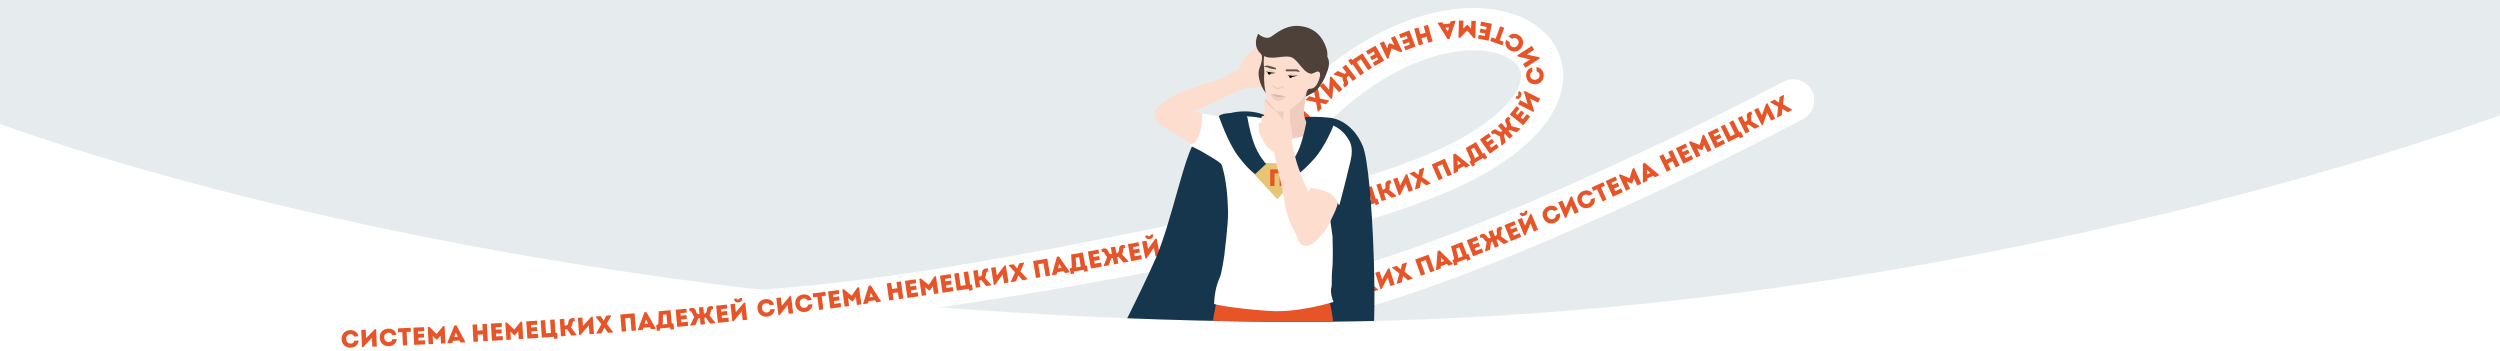 <?xml version="1.0" encoding="UTF-8"?> <svg xmlns="http://www.w3.org/2000/svg" xmlns:xlink="http://www.w3.org/1999/xlink" id="Layer_2" data-name="Layer 2" viewBox="0 0 2108.07 296.21"> <defs> <style> .cls-1 { fill: none; } .cls-2 { clip-path: url(#clippath); } .cls-3 { fill: #e6ecee; } .cls-4 { fill: #e8c475; } .cls-5 { fill: #e65428; } .cls-6 { fill: #fff; } .cls-7 { fill: #efccbe; } .cls-8 { fill: #fdddcd; } .cls-9 { fill: #d8b7ab; } .cls-10 { fill: #15364c; } .cls-11 { fill: #4d413a; } .cls-12 { fill: #61524a; } .cls-13 { clip-path: url(#clippath-1); } </style> <clipPath id="clippath"> <path class="cls-1" d="m2129.98,89.25s-483.81,187.83-1061.11,182.03C402.66,264.58-14.06,99.25-14.06,99.25V-7.23h2144.04v96.48Z"></path> </clipPath> <clipPath id="clippath-1"> <path class="cls-1" d="m2129.98,89.25s-483.81,187.83-1061.11,182.03C402.66,264.58-14.06,99.25-14.06,99.25V-7.23h2144.04v96.48Z"></path> </clipPath> </defs> <g class="cls-2"> <rect class="cls-3" x="-25.54" y="-7.23" width="2155.52" height="322.72"></rect> </g> <path class="cls-6" d="m1119.8,267.67c-18.95,4.24-35.16,6.53-49.12,6.96-25.94.8-43.9-4.96-54.89-17.64-7.96-9.17-11.34-20.86-10.13-34.9-36.57,7.54-76.55,14.98-119.9,22.33-134.6,22.8-253.63,36.13-254.82,36.26,0,0-65.29-31.93-2.28-35.57,98.33-5.69,218.43-25.45,389.05-61.97,8-16.62,19.99-35.69,36.28-57.76,34.04-46.1,73.9-80.85,115.28-100.49,35.91-17.04,71.67-22.28,100.71-14.77,26.93,6.97,44.76,24.65,47.69,47.27,1.4,10.77-.06,27.73-14.95,47.36-11.5,15.16-29.13,29.47-52.4,42.54-40.3,22.63-109.08,44.84-205.27,66.34-.51.11-1.01.23-1.52.34-3.01,9.51-3.34,16.81-.85,19.69,2.96,3.41,35.87,30.27,276.9-76,92.85-40.94,157.7-74.86,184.15-88.74,8.64-4.54,19.32-1.28,23.95,7.32h0c4.7,8.72,1.37,19.6-7.41,24.21-26.89,14.11-92.52,48.42-186.16,89.72-76.32,33.66-139.84,57.58-188.81,71.09-9.01,2.49-17.51,4.62-25.51,6.41Zm98.38-222.4c-10.88,2.43-22.25,6.39-33.63,11.79-36.1,17.13-71.34,48.07-101.9,89.47-6.84,9.26-12.86,17.95-18.04,26.05,69.99-16.65,131.42-35.61,168.3-56.32,24.3-13.65,51.84-36.05,49.48-54.27-1.44-11.09-15.39-15.86-21.32-17.39-12.25-3.17-27.05-2.87-42.89.67Z"></path> <g> <path class="cls-5" d="m645.27,252.25c2.97-.36,6.42.86,7.44,4.65l-3.63.43c-.69-1.42-1.86-1.87-3.4-1.68-2.19.26-3.42,2-3.13,4.39.25,2.08,1.87,3.75,4.08,3.49,1.57-.19,2.72-1.06,2.92-2.67l3.63-.43c-.07,4.17-3.07,6.18-6.14,6.55-3.69.44-7.68-1.59-8.26-6.46-.59-4.97,2.81-7.82,6.5-8.26Z"></path> <path class="cls-5" d="m657.5,265.61l-1.11.14-1.79-14.47,3.77-.47.87,7.05,6.64-8.04,1.17-.15,1.79,14.49-3.77.47-.92-7.44-6.66,8.42Z"></path> <path class="cls-5" d="m677.08,248.32c2.97-.38,6.43.82,7.47,4.6l-3.63.46c-.7-1.42-1.87-1.86-3.41-1.66-2.18.28-3.41,2.02-3.1,4.41.26,2.08,1.9,3.74,4.1,3.46,1.57-.2,2.71-1.08,2.9-2.69l3.63-.46c-.04,4.17-3.02,6.2-6.09,6.59-3.69.47-7.69-1.54-8.31-6.4-.63-4.97,2.75-7.84,6.44-8.31Z"></path> <path class="cls-5" d="m685.69,250.72l-.43-3.29,10.71-1.39.43,3.29-3.52.46,1.44,11.12-3.64.47-1.44-11.12-3.54.46Z"></path> <path class="cls-5" d="m707.64,247.83l-5.23.69.27,2.06,4.82-.64.44,3.29-4.82.64.31,2.35,5.42-.72.45,3.44-9.18,1.21-1.9-14.41,9-1.19.43,3.27Z"></path> <path class="cls-5" d="m723.04,242.39l1.34-.18,1.95,14.45-3.77.51-.9-6.65-2.63,3.62-.43.06-3.5-2.8.9,6.65-3.77.51-1.95-14.45,1.34-.18,6.56,5.46,4.86-7Z"></path> <path class="cls-5" d="m732.47,253.98l-.58,1.9-3.93.54-.07-.51,4.67-14.94,1.73-.24,8.48,13.13.07.51-3.89.54-1.09-1.67-5.39.74Zm.78-3.31l2.98-.41-1.98-3.27-1,3.68Z"></path> <path class="cls-5" d="m757.98,252.24l-.82-5.76-4.46.63.82,5.76-3.76.53-2.04-14.39,3.76-.53.74,5.2,4.46-.63-.74-5.2,3.76-.53,2.04,14.39-3.76.53Z"></path> <path class="cls-5" d="m772.54,238.79l-5.22.75.3,2.06,4.81-.7.48,3.29-4.81.7.34,2.34,5.41-.78.5,3.43-9.17,1.33-2.08-14.39,8.98-1.3.47,3.27Z"></path> <path class="cls-5" d="m787.89,233.16l1.34-.2,2.12,14.43-3.76.55-.98-6.64-2.59,3.66-.43.06-3.53-2.75.98,6.64-3.76.55-2.12-14.43,1.34-.2,6.63,5.39,4.78-7.06Z"></path> <path class="cls-5" d="m802.07,234.41l-5.22.78.31,2.05,4.81-.72.49,3.29-4.81.72.35,2.34,5.4-.81.52,3.43-9.16,1.38-2.16-14.37,8.97-1.35.49,3.27Z"></path> <path class="cls-5" d="m806.85,245.05l-2.2-14.37,3.76-.58,1.68,10.98,4.15-.64-1.68-10.98,3.78-.58,1.72,11.18,1.46-.22.74,4.8-3.02.46-.25-1.62-10.12,1.55Z"></path> <path class="cls-5" d="m827.53,236.18c-.42.13-1.26.26-1.78.34l.86,5.48-3.75.59-2.25-14.36,3.75-.59.88,5.62c.6-.09,1.59-.21,2.06-.55.61-.43.7-1.33.84-3.12.16-1.81,1.33-3.45,4.8-3.28l.4,2.52c-.91.08-1.5.38-1.58,1.3-.2,1.8-.5,3.09-1.17,4.09,1.71,1.92,3.38,3.86,5.11,5.78l.09.55-4.25.66-4.01-5.05Z"></path> <path class="cls-5" d="m839.15,240.07l-1.11.18-2.31-14.39,3.75-.6,1.12,7.01,6.35-8.27,1.17-.19,2.31,14.41-3.75.6-1.19-7.4-6.35,8.65Z"></path> <path class="cls-5" d="m857.74,226.33l1.68-4.29,4.04-.66.09.55-3.13,6.87,5.79,6.31.09.53-4.18.68-3.38-4.06-.12.02-1.89,4.92-4.22.69-.09-.53,3.5-7.83-5.17-5.51-.09-.55,4.06-.66,2.96,3.54h.08Z"></path> <path class="cls-5" d="m883.09,218.08l2.41,14.34c-1.25.21-2.5.42-3.75.63l-1.84-10.96-4.42.74,1.84,10.96c-1.25.21-2.5.42-3.75.63l-2.41-14.34,11.92-2.01Z"></path> <path class="cls-5" d="m891.55,229.56l-.51,1.92-3.91.67-.09-.51,4.17-15.09,1.72-.3,8.91,12.84.09.51-3.87.66-1.15-1.64-5.36.92Zm.67-3.34l2.97-.51-2.09-3.2-.88,3.71Z"></path> <path class="cls-5" d="m902.6,226.22c1.1-.21,1.24-.72,1.17-2.08l-.56-9.52c3.07-.54,6.79-1.19,9.88-1.74l1.96,11.15,1.43-.25.85,4.85-3.03.53-.3-1.68-8.55,1.5.3,1.68-2.84.5-.85-4.85.53-.09Zm4.88-2.61c.06.58.04,1.45-.34,1.89l4.21-.74-1.41-8.02-2.9.51.44,6.35Z"></path> <path class="cls-5" d="m926.84,213.76l-5.19.93.37,2.04,4.78-.86.59,3.27-4.78.86.42,2.33,5.38-.97.61,3.41-9.12,1.64-2.58-14.31,8.93-1.61.58,3.25Z"></path> <path class="cls-5" d="m947.32,221.42c-1.38-1.65-2.76-3.29-4.12-4.92-.44.12-.66.21-1.19.3l1,5.41c-1.23.23-2.45.45-3.7.68l-1-5.41c-.51.09-.76.1-1.2.14-.71,2.01-1.41,4.04-2.11,6.07l-4.21.78-.1-.55c.96-2.37,1.93-4.77,2.9-7.15-.98-.71-1.62-1.92-2.37-3.55-.4-.9-1.22-.91-2.03-.6l-.46-2.51c2.31-1,4.59-1.1,5.62,1.49.36.91.92,2.22,1.93,2.56.39.16.84.1,1.41,0l-1.03-5.55c1.25-.23,2.47-.46,3.7-.68l1.03,5.55c.57-.11,1.04-.21,1.34-.5.8-.68.86-2.1.89-3.08.01-2.79,2.18-3.51,4.69-3.4l.46,2.51c-.85-.01-1.61.3-1.68,1.28-.11,1.79-.28,3.16-.92,4.16,1.74,1.87,3.5,3.77,5.27,5.64l.1.55-4.23.78Z"></path> <path class="cls-5" d="m960.61,207.47l-5.18.99.39,2.04,4.77-.91.62,3.26-4.77.91.44,2.33,5.37-1.02.65,3.41-9.1,1.73-2.72-14.28,8.92-1.7.62,3.24Z"></path> <path class="cls-5" d="m966.9,217.74l-1.1.21-2.79-14.31,3.73-.73,1.36,6.97,6.07-8.48,1.16-.23,2.79,14.33-3.73.73-1.43-7.36-6.06,8.86Zm-1.3-18.83c.49,2.17,1.93,3.07,4.03,2.66,2.16-.42,3.12-1.79,2.78-3.99-.69.05-1.36.1-2.06.19.04.84-.42,1.2-1.24,1.36s-1.36-.12-1.54-.82l-1.98.6Z"></path> <path class="cls-5" d="m990.35,198.09c2.93-.59,6.47.34,7.79,4.04l-3.58.73c-.81-1.36-2-1.71-3.53-1.4-2.16.44-3.25,2.27-2.77,4.63.42,2.06,2.17,3.59,4.34,3.15,1.55-.31,2.62-1.27,2.7-2.9l3.58-.73c.27,4.16-2.56,6.41-5.59,7.02-3.64.74-7.78-.97-8.75-5.77-.99-4.9,2.17-8.02,5.81-8.76Z"></path> <path class="cls-5" d="m1003.61,210.41l-1.1.23-2.98-14.27,3.72-.78,1.45,6.95,5.96-8.56,1.16-.24,2.98,14.29-3.72.78-1.53-7.34-5.94,8.94Z"></path> <path class="cls-5" d="m1021.64,191.56c2.92-.63,6.47.26,7.84,3.94l-3.57.77c-.82-1.35-2.02-1.69-3.54-1.36-2.15.46-3.22,2.31-2.71,4.66.44,2.05,2.21,3.56,4.38,3.09,1.54-.33,2.61-1.31,2.66-2.93l3.57-.77c.32,4.16-2.48,6.44-5.51,7.09-3.63.78-7.79-.87-8.83-5.66-1.05-4.89,2.07-8.05,5.7-8.83Z"></path> <path class="cls-5" d="m1030.37,193.21l-.72-3.24,10.54-2.34.72,3.24-3.47.77,2.43,10.95-3.59.8-2.43-10.95-3.49.77Z"></path> <path class="cls-5" d="m1051.93,188.35l-5.14,1.17.46,2.02,4.74-1.08.74,3.24-4.74,1.08.53,2.31,5.33-1.21.77,3.38-9.03,2.06-3.23-14.18,8.85-2.01.73,3.22Z"></path> <path class="cls-5" d="m1066.68,181.47l1.31-.31,3.34,14.19-3.7.87-1.54-6.53-2.27,3.86-.42.1-3.75-2.44,1.54,6.53-3.7.87-3.34-14.19,1.31-.31,7.06,4.8,4.16-7.44Z"></path> <path class="cls-5" d="m1077.14,192.09l-.38,1.95-3.85.94-.12-.5,3.11-15.34,1.69-.41,9.78,12.19.12.5-3.81.93-1.26-1.55-5.28,1.29Zm.43-3.38l2.92-.72-2.31-3.05-.62,3.76Z"></path> <path class="cls-5" d="m1102.28,187.63l-1.45-5.63-4.36,1.13,1.45,5.63-3.68.95-3.63-14.08,3.68-.95,1.31,5.09,4.36-1.13-1.31-5.09,3.68-.95,3.63,14.08-3.68.95Z"></path> <path class="cls-5" d="m1115.14,172.6l-5.1,1.37.54,2.01,4.69-1.26.86,3.21-4.69,1.26.61,2.29,5.28-1.42.9,3.35-8.95,2.4-3.77-14.04,8.77-2.35.86,3.19Z"></path> <path class="cls-5" d="m1129.51,165.12l1.3-.37,3.94,14.03-3.66,1.03-1.81-6.46-2.1,3.96-.42.12-3.85-2.28,1.81,6.46-3.66,1.03-3.94-14.03,1.3-.37,7.26,4.49,3.83-7.61Z"></path> <path class="cls-5" d="m1143.56,164.48l-5.06,1.49.59,1.99,4.66-1.38.94,3.19-4.66,1.38.67,2.27,5.24-1.55.98,3.33-8.88,2.62-4.12-13.94,8.71-2.57.94,3.17Z"></path> <path class="cls-5" d="m1149.72,174.37l-4.32-13.88,3.63-1.13,3.3,10.61,4.01-1.25-3.3-10.61,3.65-1.13,3.36,10.81,1.41-.44,1.44,4.64-2.91.91-.49-1.57-9.78,3.04Z"></path> <path class="cls-5" d="m1168.67,162.46c-.39.2-1.2.46-1.69.63l1.75,5.26-3.61,1.2-4.58-13.8,3.61-1.2,1.79,5.4c.57-.19,1.53-.46,1.94-.88.53-.52.47-1.42.31-3.21-.14-1.81.75-3.62,4.2-4.02l.8,2.42c-.89.23-1.41.62-1.35,1.54.1,1.81,0,3.13-.48,4.23,2,1.61,3.97,3.26,5.99,4.86l.18.53-4.08,1.35-4.78-4.32Z"></path> <path class="cls-5" d="m1180.68,164.37l-1.06.38-4.89-13.73,3.58-1.28,2.38,6.69,4.74-9.29,1.12-.4,4.9,13.75-3.58,1.28-2.52-7.06-4.67,9.67Z"></path> <path class="cls-5" d="m1196.09,147.41l.76-4.54,3.82-1.47.2.52-1.65,7.36,6.96,4.99.19.5-3.95,1.53-4.14-3.28-.12.05-.84,5.2-3.99,1.54-.19-.5,1.81-8.38-6.19-4.33-.2-.52,3.83-1.48,3.62,2.85.08-.03Z"></path> <path class="cls-5" d="m1218.28,133.83l5.86,13.3c-1.16.51-2.32,1.02-3.48,1.53l-4.48-10.17-4.1,1.81,4.48,10.17c-1.16.51-2.32,1.02-3.48,1.53l-5.86-13.3,11.06-4.87Z"></path> <path class="cls-5" d="m1229.49,142.56l.06,1.99-3.55,1.77-.23-.46-.37-15.65,1.56-.78,12.24,9.72.23.46-3.51,1.75-1.57-1.24-4.87,2.43Zm-.32-3.39l2.69-1.35-2.92-2.46.23,3.81Z"></path> <path class="cls-5" d="m1239.45,135.95c.95-.59.91-1.12.36-2.36l-3.88-8.71c2.68-1.59,5.93-3.51,8.63-5.11l5.77,9.74,1.25-.74,2.51,4.23-2.64,1.57-.87-1.47-7.47,4.42.87,1.47-2.48,1.47-2.51-4.23.46-.28Zm3.64-4.16c.26.52.55,1.34.35,1.89l3.68-2.18-4.15-7-2.54,1.5,2.66,5.79Z"></path> <path class="cls-5" d="m1257.23,115.14l-4.33,3.01,1.19,1.7,3.99-2.78,1.9,2.73-3.99,2.78,1.35,1.94,4.48-3.12,1.98,2.85-7.6,5.29-8.3-11.93,7.45-5.18,1.89,2.71Z"></path> <path class="cls-5" d="m1278.88,111.59c-2.03-.69-4.07-1.38-6.07-2.08-.31.33-.46.52-.86.88l3.66,4.11c-.93.83-1.86,1.66-2.81,2.5l-3.66-4.11c-.39.34-.6.48-.95.74.44,2.08.89,4.18,1.34,6.29l-3.2,2.84-.37-.42c-.41-2.52-.82-5.08-1.22-7.62-1.2-.1-2.38-.8-3.87-1.81-.81-.56-1.52-.15-2.05.54l-1.7-1.91c1.46-2.05,3.36-3.32,5.58-1.63.77.59,1.93,1.42,2.98,1.19.42-.06.77-.35,1.21-.74l-3.75-4.22c.95-.84,1.88-1.67,2.81-2.5l3.75,4.22c.43-.39.78-.72.89-1.12.34-1-.35-2.24-.83-3.09-1.43-2.39.05-4.13,2.25-5.34l1.7,1.91c-.73.43-1.23,1.09-.78,1.97.83,1.59,1.39,2.85,1.37,4.04,2.46.7,4.95,1.41,7.42,2.1l.37.42-3.21,2.86Z"></path> <path class="cls-5" d="m1281.32,91.53l-3.29,4.12,1.62,1.29,3.03-3.8,2.6,2.07-3.03,3.8,1.85,1.48,3.41-4.27,2.71,2.16-5.78,7.24-11.36-9.06,5.66-7.09,2.58,2.06Z"></path> <path class="cls-5" d="m1278.64,81c.67.29,1.22.03,1.59-.71s.36-1.33-.32-1.81c.35-.61.73-1.17,1.11-1.74,1.95,1.07,2.45,2.67,1.46,4.64-.96,1.91-2.56,2.5-4.57,1.56l.74-1.93Zm11.65,2.2l6.7,3.37,1.71-3.4-13.05-6.55-.53,1.06,3,9.99-6.35-3.19-1.71,3.4,13.03,6.54.5-1-3.31-10.21Z"></path> <path class="cls-5" d="m1286.9,64.06c-.19-2.98,1.22-6.36,5.06-7.17l.23,3.65c-1.46.61-1.97,1.75-1.87,3.3.14,2.2,1.81,3.53,4.21,3.38,2.09-.13,3.85-1.66,3.71-3.88-.1-1.58-.9-2.77-2.5-3.07l-.23-3.65c4.16.3,6,3.41,6.2,6.5.24,3.71-2.02,7.58-6.91,7.89-5,.32-7.66-3.24-7.89-6.95Z"></path> <path class="cls-5" d="m1297.91,48.26l.61.94-12.22,7.95-2.07-3.18,5.95-3.87-10.14-2.44-.65-.99,12.23-7.97,2.07,3.18-6.28,4.09,10.49,2.29Z"></path> <path class="cls-5" d="m1272.66,42.06c-2.48-1.68-4.28-4.86-2.57-8.39l3.03,2.05c-.41,1.53.18,2.63,1.46,3.5,1.82,1.23,3.89.73,5.24-1.26,1.18-1.74,1.04-4.06-.79-5.3-1.31-.89-2.75-.98-3.96.1l-3.03-2.05c2.78-3.11,6.37-2.66,8.93-.92,3.08,2.09,4.76,6.23,2.01,10.29-2.81,4.14-7.25,4.07-10.32,1.98Z"></path> <path class="cls-5" d="m1267.93,35.18l-1.14,3.12-10.14-3.72,1.14-3.12,3.33,1.22,3.86-10.53,3.45,1.27-3.86,10.53,3.35,1.23Z"></path> <path class="cls-5" d="m1246.93,29.35l5.18.99.39-2.04-4.77-.92.63-3.26,4.77.92.45-2.32-5.36-1.03.65-3.41,9.1,1.74-2.74,14.28-8.91-1.71.62-3.24Z"></path> <path class="cls-5" d="m1231.19,31.89l-1.35-.04.39-14.57,3.8.1-.18,6.7,3.18-3.16h.44s3.01,3.33,3.01,3.33l.18-6.7,3.8.1-.39,14.57-1.35-.04-5.6-6.44-5.92,6.14Z"></path> <path class="cls-5" d="m1222.69,19.79l.61-1.89,3.94-.47.06.52-4.94,14.85-1.73.21-8.24-13.28-.06-.52,3.9-.47,1.06,1.69,5.4-.65Zm-.84,3.3l-2.99.36,1.92,3.3,1.07-3.66Z"></path> <path class="cls-5" d="m1196.12,23.22l1.56,5.6,4.34-1.21-1.56-5.6,3.66-1.02,3.9,14-3.66,1.02-1.41-5.06-4.34,1.21,1.41,5.06-3.66,1.02-3.9-14.01,3.66-1.02Z"></path> <path class="cls-5" d="m1183.9,39.36l4.94-1.86-.73-1.94-4.55,1.72-1.17-3.11,4.55-1.72-.84-2.21-5.11,1.93-1.22-3.24,8.67-3.27,5.13,13.6-8.49,3.2-1.17-3.09Z"></path> <path class="cls-5" d="m1170.96,49.03l-1.22.58-6.3-13.15,3.43-1.64,2.9,6.05,1.39-4.26.39-.19,4.19,1.58-2.9-6.05,3.43-1.64,6.3,13.15-1.22.58-7.93-3.18-2.47,8.16Z"></path> <path class="cls-5" d="m1157.58,52.78l4.57-2.64-1.04-1.8-4.21,2.43-1.66-2.88,4.21-2.43-1.18-2.05-4.73,2.73-1.74-3,8.02-4.64,7.28,12.59-7.86,4.54-1.65-2.86Z"></path> <path class="cls-5" d="m1148.74,44.99l8.1,12.07-3.16,2.12-6.19-9.23-3.48,2.34,6.19,9.23-3.17,2.13-6.3-9.4-1.22.82-2.71-4.04,2.54-1.7.91,1.36,8.5-5.7Z"></path> <path class="cls-5" d="m1133.87,62.34c.31-.32.98-.84,1.39-1.15l-3.39-4.39,3.01-2.32,8.88,11.5-3.01,2.32-3.48-4.5c-.48.37-1.29.94-1.54,1.48-.32.67.03,1.5.77,3.13.73,1.66.49,3.66-2.63,5.18l-1.56-2.02c.76-.51,1.13-1.05.76-1.9-.69-1.67-1.04-2.95-.95-4.15-2.42-.86-4.82-1.76-7.26-2.61l-.34-.44,3.4-2.63,5.94,2.49Z"></path> <path class="cls-5" d="m1121.48,65.01l.84-.74,9.6,10.98-2.86,2.5-4.68-5.35-.99,10.39-.89.78-9.61-10.99,2.86-2.5,4.94,5.64.79-10.71Z"></path> <path class="cls-5" d="m1113.33,86.79l1.09,4.48-2.93,2.86-.39-.4-1.37-7.42-8.36-1.85-.38-.39,3.03-2.96,5.09,1.39.09-.09-1.27-5.11,3.06-2.99.38.39,1.63,8.42,7.4,1.55.39.4-2.94,2.87-4.45-1.2-.06.06Z"></path> <path class="cls-5" d="m1098.18,108.59l-10.8-9.72c.85-.94,1.69-1.88,2.54-2.82l8.26,7.43,3-3.33-8.26-7.43c.85-.94,1.69-1.88,2.54-2.82l10.8,9.72-8.08,8.98Z"></path> <path class="cls-5" d="m1084.47,105.13l-.87-1.79,2.52-3.06.4.33,6.7,14.15-1.11,1.35-15.13-3.9-.4-.33,2.49-3.03,1.94.49,3.46-4.2Zm1.67,2.97l-1.91,2.32,3.67,1.06-1.76-3.38Z"></path> <path class="cls-5" d="m1078.48,114.78c-.67.9-.43,1.37.54,2.33l6.83,6.66c-1.9,2.47-4.21,5.46-6.13,7.94l-8.96-6.92-.89,1.15-3.9-3.01,1.88-2.43,1.35,1.04,5.3-6.87-1.35-1.04,1.76-2.29,3.9,3.01-.33.43Zm-1.85,5.21c-.44-.39-1.01-1.04-1.02-1.63l-2.61,3.39,6.45,4.97,1.8-2.34-4.61-4.4Z"></path> <path class="cls-5" d="m1069.34,140.57l3.07-4.29-1.69-1.21-2.83,3.95-2.7-1.93,2.83-3.95-1.93-1.38-3.18,4.44-2.82-2.02,5.39-7.53,11.82,8.46-5.28,7.38-2.68-1.92Z"></path> <path class="cls-5" d="m1049.57,149.46c2.14.17,4.28.35,6.39.53.22-.4.32-.61.62-1.06l-4.55-3.09c.7-1.03,1.4-2.06,2.11-3.11l4.55,3.09c.29-.43.47-.61.75-.95-.93-1.91-1.89-3.84-2.84-5.77l2.4-3.54.46.31c1.02,2.35,2.04,4.72,3.05,7.09,1.19-.2,2.5.19,4.19.81.92.35,1.51-.23,1.85-1.03l2.11,1.43c-.91,2.34-2.44,4.04-5.01,2.95-.9-.38-2.22-.91-3.18-.42-.39.16-.66.53-.99,1.01l4.67,3.17c-.71,1.05-1.41,2.08-2.11,3.11l-4.67-3.17c-.33.48-.58.89-.59,1.31-.08,1.05.89,2.09,1.57,2.79,1.98,1.97.96,4.02-.88,5.73l-2.11-1.43c.6-.59.92-1.36.27-2.1-1.2-1.34-2.05-2.42-2.31-3.58-2.56-.08-5.14-.15-7.71-.21l-.46-.31,2.41-3.56Z"></path> <path class="cls-5" d="m1050.72,168.55l2.81-4.46-1.76-1.11-2.59,4.11-2.81-1.77,2.59-4.11-2-1.26-2.91,4.62-2.94-1.85,4.93-7.84,12.3,7.74-4.83,7.68-2.79-1.76Z"></path> <path class="cls-5" d="m1038.95,166.2l.56-.97,12.62,7.3-1.9,3.29-6.15-3.56,2.41,10.15-.59,1.02-12.64-7.31,1.9-3.29,6.49,3.75-2.7-10.39Zm15.05,11.39c-1.95-1.06-3.58-.56-4.66,1.29-1.1,1.91-.7,3.53,1.18,4.71.42-.55.82-1.09,1.21-1.68-.66-.52-.63-1.11-.21-1.83.42-.72.98-.95,1.63-.62l.85-1.88Z"></path> <path class="cls-5" d="m1039.19,196.84c-1.28,2.7-4.14,4.98-7.89,3.83l1.56-3.31c1.57.17,2.57-.58,3.23-1.99.94-1.99.12-3.96-2.06-4.99-1.9-.9-4.17-.41-5.12,1.6-.67,1.43-.55,2.86.71,3.9l-1.56,3.31c-3.5-2.27-3.61-5.88-2.29-8.68,1.59-3.36,5.43-5.66,9.86-3.57,4.53,2.14,5.14,6.53,3.55,9.9Z"></path> <path class="cls-5" d="m1021.21,201.09l.37-1.06,13.76,4.82-1.26,3.59-6.7-2.35,4.25,9.52-.39,1.12-13.78-4.83,1.26-3.59,7.07,2.48-4.59-9.71Z"></path> <path class="cls-5" d="m1029.6,225.67c-.42,2.96-2.49,5.98-6.42,5.98l.52-3.62c1.55-.3,2.29-1.31,2.51-2.85.31-2.18-1.05-3.82-3.43-4.16-2.08-.3-4.11.84-4.42,3.04-.22,1.56.32,2.9,1.83,3.51l-.52,3.62c-4.01-1.14-5.18-4.56-4.74-7.62.53-3.68,3.52-7.01,8.37-6.31,4.95.71,6.83,4.73,6.3,8.41Z"></path> <path class="cls-5" d="m1025.15,232.75l3.2-.88,2.85,10.41-3.2.88-.94-3.42-10.81,2.96-.97-3.54,10.81-2.96-.94-3.44Z"></path> <path class="cls-5" d="m1036.38,249.37l-4.27-3.1-1.22,1.68,3.94,2.85-1.95,2.69-3.94-2.85-1.39,1.92,4.42,3.21-2.04,2.81-7.5-5.44,8.53-11.77,7.35,5.33-1.94,2.67Z"></path> <path class="cls-5" d="m1051.9,249.49l1.32.26-2.79,14.31-3.73-.73,1.29-6.58-3.66,2.59-.43-.08-2.42-3.77-1.29,6.58-3.73-.73,2.79-14.31,1.32.26,4.46,7.28,6.85-5.07Z"></path> <path class="cls-5" d="m1058.66,262.45l-.83,1.8h-3.97s0-.53,0-.53l6.69-14.15h1.74s6.57,14.18,6.57,14.18v.52s-3.93,0-3.93,0l-.85-1.81h-5.44Zm1.23-3.19h3.01s-1.51-3.51-1.51-3.51l-1.5,3.51Z"></path> <path class="cls-5" d="m1085.2,262.59l-.7-5.77-4.47.54.7,5.77-3.77.45-1.74-14.43,3.77-.45.63,5.22,4.47-.54-.63-5.22,3.77-.45,1.74,14.43-3.77.45Z"></path> <path class="cls-5" d="m1099.89,248.88l-5.2.9.36,2.05,4.79-.83.57,3.27-4.79.83.41,2.33,5.38-.93.59,3.42-9.12,1.58-2.49-14.32,8.94-1.55.57,3.25Z"></path> <path class="cls-5" d="m1114.46,242.41l1.32-.28,3.08,14.25-3.72.8-1.42-6.56-2.34,3.82-.43.09-3.71-2.51,1.41,6.56-3.72.8-3.08-14.25,1.32-.28,6.97,4.93,4.3-7.37Z"></path> <path class="cls-5" d="m1128.21,242.47l-5.12,1.28.5,2.02,4.71-1.18.8,3.22-4.71,1.18.57,2.3,5.3-1.32.84,3.36-8.99,2.24-3.52-14.1,8.81-2.2.8,3.2Z"></path> <path class="cls-5" d="m1133.9,252.61l-3.86-14.01,3.66-1.01,2.95,10.71,4.04-1.11-2.95-10.71,3.68-1.01,3.01,10.91,1.42-.39,1.29,4.68-2.94.81-.44-1.58-9.87,2.72Z"></path> <path class="cls-5" d="m1153.19,241.3c-.4.18-1.22.43-1.71.58l1.59,5.31-3.64,1.09-4.17-13.93,3.64-1.09,1.63,5.45c.58-.17,1.54-.42,1.96-.83.54-.51.51-1.41.41-3.2-.09-1.82.85-3.59,4.32-3.89l.73,2.45c-.89.2-1.43.58-1.39,1.5.04,1.81-.08,3.12-.6,4.21,1.95,1.67,3.87,3.37,5.84,5.03l.16.54-4.12,1.23-4.65-4.46Z"></path> <path class="cls-5" d="m1165.16,243.55l-1.07.34-4.44-13.88,3.62-1.16,2.17,6.76,5.03-9.13,1.13-.36,4.45,13.9-3.62,1.16-2.29-7.14-4.98,9.51Z"></path> <path class="cls-5" d="m1181.26,227.13l.95-4.51,3.88-1.31.18.53-1.97,7.28,6.74,5.29.17.51-4.01,1.36-3.99-3.45-.12.04-1.06,5.16-4.05,1.37-.17-.51,2.17-8.3-6-4.59-.18-.53,3.9-1.32,3.49,3.01.08-.03Z"></path> <path class="cls-5" d="m1204.65,214.73l4.9,13.69c-1.19.43-2.39.85-3.58,1.28l-3.74-10.46-4.22,1.51,3.74,10.46c-1.19.43-2.39.85-3.58,1.28l-4.9-13.69,11.38-4.07Z"></path> <path class="cls-5" d="m1214.94,224.51l-.15,1.98-3.72,1.38-.18-.49,1.33-15.6,1.64-.61,11.12,10.98.18.49-3.68,1.36-1.43-1.4-5.1,1.89Zm.04-3.41l2.82-1.05-2.64-2.76-.18,3.81Z"></path> <path class="cls-5" d="m1225.14,219.21c1.04-.42,1.08-.95.75-2.27l-2.36-9.24c2.91-1.11,6.44-2.46,9.37-3.59l4.05,10.57,1.36-.52,1.76,4.6-2.87,1.1-.61-1.59-8.11,3.1.61,1.59-2.7,1.03-1.76-4.6.5-.19Zm4.29-3.49c.17.56.32,1.41.03,1.92l3.99-1.53-2.91-7.6-2.75,1.05,1.64,6.15Z"></path> <path class="cls-5" d="m1246.48,202.34l-4.91,1.93.76,1.93,4.52-1.78,1.22,3.09-4.52,1.78.87,2.2,5.08-2,1.27,3.23-8.62,3.39-5.32-13.53,8.44-3.32,1.21,3.07Z"></path> <path class="cls-5" d="m1268.01,205.79c-1.68-1.34-3.36-2.67-5.02-4-.41.21-.6.33-1.1.54l2.06,5.1c-1.16.47-2.31.93-3.48,1.41l-2.06-5.1c-.48.19-.73.25-1.15.37-.29,2.11-.57,4.24-.85,6.37l-3.97,1.6-.21-.52c.46-2.52.93-5.06,1.41-7.58-1.1-.5-1.97-1.55-3.03-3.01-.57-.8-1.38-.65-2.11-.18l-.96-2.37c2.06-1.44,4.28-2,5.81.34.53.82,1.34,1.99,2.4,2.12.41.08.84-.07,1.38-.29l-2.12-5.24c1.17-.47,2.33-.94,3.48-1.41l2.12,5.24c.54-.22.97-.42,1.22-.76.65-.82.42-2.23.25-3.19-.55-2.74,1.44-3.87,3.92-4.27l.96,2.37c-.83.16-1.52.61-1.39,1.59.25,1.78.35,3.15-.07,4.26,2.08,1.49,4.19,2.99,6.29,4.47l.21.52-3.99,1.61Z"></path> <path class="cls-5" d="m1278.18,189.43l-4.87,2.02.8,1.92,4.49-1.86,1.27,3.07-4.49,1.86.91,2.19,5.05-2.09,1.33,3.2-8.56,3.55-5.57-13.43,8.39-3.48,1.26,3.05Z"></path> <path class="cls-5" d="m1286.42,198.21l-1.03.44-5.67-13.43,3.5-1.48,2.76,6.54,4.2-9.55,1.09-.46,5.67,13.45-3.5,1.48-2.91-6.91-4.11,9.92Zm-5.14-18.16c.92,2.02,2.52,2.61,4.49,1.78,2.03-.86,2.69-2.4,1.9-4.47-.66.19-1.31.37-1.97.61.21.81-.17,1.26-.93,1.59-.77.32-1.35.16-1.67-.49l-1.81.99Z"></path> <path class="cls-5" d="m1305.31,174.15c2.74-1.19,6.4-1,8.46,2.34l-3.35,1.45c-1.07-1.17-2.31-1.26-3.74-.64-2.02.87-2.71,2.89-1.75,5.1.83,1.92,2.86,3.06,4.9,2.18,1.45-.63,2.3-1.79,2.04-3.39l3.35-1.45c1.13,4.02-1.17,6.8-4.01,8.03-3.41,1.48-7.81.67-9.76-3.83-1.99-4.59.46-8.3,3.87-9.78Z"></path> <path class="cls-5" d="m1320.82,183.46l-1.03.45-5.87-13.34,3.48-1.53,2.86,6.5,4.05-9.61,1.08-.48,5.88,13.36-3.48,1.53-3.02-6.86-3.96,9.98Z"></path> <path class="cls-5" d="m1334.55,161.28c2.73-1.22,6.39-1.08,8.48,2.23l-3.34,1.49c-1.08-1.15-2.33-1.23-3.75-.6-2.01.9-2.67,2.92-1.69,5.12.86,1.91,2.9,3.03,4.93,2.12,1.44-.64,2.28-1.82,2-3.42l3.34-1.49c1.18,4-1.09,6.81-3.92,8.08-3.39,1.52-7.8.76-9.81-3.71-2.04-4.57.36-8.31,3.75-9.82Z"></path> <path class="cls-5" d="m1343.46,161.08l-1.37-3.03,9.84-4.45,1.37,3.03-3.24,1.46,4.62,10.22-3.35,1.52-4.62-10.22-3.25,1.47Z"></path> <path class="cls-5" d="m1363.59,151.9l-4.8,2.19.86,1.89,4.42-2.02,1.38,3.02-4.42,2.02.98,2.15,4.97-2.27,1.44,3.15-8.42,3.85-6.05-13.22,8.25-3.77,1.37,3Z"></path> <path class="cls-5" d="m1376.68,142.16l1.23-.57,6.13,13.23-3.45,1.6-2.82-6.09-1.45,4.24-.4.18-4.17-1.64,2.82,6.09-3.45,1.6-6.13-13.23,1.23-.57,7.89,3.28,2.58-8.13Z"></path> <path class="cls-5" d="m1389.09,150.47v1.99s-3.58,1.68-3.58,1.68l-.22-.47.02-15.65,1.58-.74,11.99,10.02.22.47-3.55,1.67-1.54-1.27-4.93,2.31Zm-.24-3.4l2.73-1.28-2.86-2.53.14,3.81Z"></path> <path class="cls-5" d="m1412.93,141.21l-2.5-5.25-4.07,1.94,2.5,5.25-3.43,1.63-6.25-13.12,3.43-1.63,2.26,4.74,4.07-1.94-2.26-4.74,3.43-1.63,6.25,13.12-3.43,1.63Z"></path> <path class="cls-5" d="m1422.78,124.03l-4.75,2.28.9,1.87,4.38-2.1,1.44,2.99-4.38,2.1,1.02,2.13,4.92-2.36,1.5,3.13-8.35,4.01-6.29-13.1,8.18-3.93,1.43,2.98Z"></path> <path class="cls-5" d="m1435.7,114.06l1.21-.59,6.36,13.11-3.42,1.66-2.93-6.03-1.37,4.26-.39.19-4.2-1.56,2.93,6.03-3.42,1.66-6.36-13.11,1.21-.59,7.94,3.14,2.43-8.17Z"></path> <path class="cls-5" d="m1449.59,110.98l-4.74,2.32.91,1.86,4.36-2.14,1.46,2.98-4.36,2.14,1.04,2.13,4.9-2.4,1.52,3.11-8.32,4.07-6.39-13.05,8.15-3.99,1.45,2.96Z"></path> <path class="cls-5" d="m1457.36,119.69l-6.44-13.04,3.41-1.68,4.92,9.96,3.76-1.86-4.92-9.96,3.43-1.69,5.01,10.15,1.32-.65,2.15,4.36-2.74,1.35-.73-1.47-9.18,4.54Z"></path> <path class="cls-5" d="m1474.39,104.98c-.36.25-1.12.63-1.59.86l2.47,4.96-3.4,1.7-6.49-13.01,3.4-1.7,2.54,5.09c.54-.27,1.45-.68,1.79-1.15.45-.59.26-1.48-.14-3.22-.4-1.77.23-3.69,3.59-4.58l1.14,2.29c-.85.35-1.31.82-1.12,1.72.35,1.77.45,3.09.12,4.25,2.21,1.31,4.39,2.66,6.62,3.96l.25.5-3.85,1.92-5.35-3.6Z"></path> <path class="cls-5" d="m1486.63,105.18l-1,.5-6.55-13.03,3.4-1.71,3.19,6.35,3.55-9.81,1.06-.53,6.56,13.04-3.4,1.71-3.37-6.7-3.44,10.17Z"></path> <path class="cls-5" d="m1500.18,86.45l.3-4.6,3.65-1.85.25.5-.9,7.49,7.43,4.26.24.48-3.78,1.92-4.45-2.84-.11.06-.31,5.26-3.81,1.94-.24-.48.96-8.52-6.6-3.68-.25-.5,3.67-1.86,3.89,2.47.07-.04Z"></path> </g> <path class="cls-5" d="m295.25,278.36c2.99-.11,6.32,1.4,7.02,5.26l-3.65.13c-.57-1.48-1.69-2.02-3.25-1.96-2.2.08-3.58,1.71-3.49,4.11.07,2.1,1.55,3.89,3.77,3.82,1.58-.06,2.8-.83,3.14-2.42l3.65-.13c-.41,4.15-3.57,5.9-6.67,6.01-3.71.13-7.52-2.23-7.69-7.13-.18-5,3.45-7.56,7.17-7.69Z"></path> <path class="cls-5" d="m306.32,292.69l-1.12.04-.57-14.57,3.8-.15.28,7.1,7.29-7.46,1.18-.05.57,14.59-3.8.15-.29-7.49-7.34,7.83Z"></path> <path class="cls-5" d="m327.28,277.11c2.99-.13,6.34,1.35,7.06,5.21l-3.65.15c-.58-1.47-1.71-2.01-3.26-1.94-2.2.09-3.56,1.73-3.46,4.14.09,2.1,1.58,3.88,3.8,3.79,1.58-.07,2.79-.85,3.12-2.44l3.65-.15c-.39,4.15-3.53,5.93-6.62,6.06-3.71.16-7.53-2.18-7.74-7.07-.21-5,3.4-7.59,7.11-7.74Z"></path> <path class="cls-5" d="m335.66,280.22l-.15-3.32,10.79-.49.15,3.32-3.55.16.51,11.2-3.67.17-.51-11.2-3.57.16Z"></path> <path class="cls-5" d="m357.78,279.17l-5.27.25.1,2.07,4.85-.23.16,3.32-4.85.23.11,2.36,5.46-.26.16,3.46-9.25.44-.69-14.52,9.07-.43.16,3.3Z"></path> <path class="cls-5" d="m373.57,275.04l1.35-.07.73,14.56-3.8.19-.34-6.7-2.93,3.39-.44.02-3.25-3.08.34,6.7-3.8.19-.73-14.56,1.35-.07,6.08,5.99,5.43-6.57Z"></path> <path class="cls-5" d="m382.01,287.39l-.73,1.85-3.96.21-.03-.52,5.9-14.5,1.74-.09,7.35,13.79.03.52-3.92.21-.95-1.76-5.43.29Zm1.05-3.24l3.01-.16-1.7-3.42-1.31,3.58Z"></path> <path class="cls-5" d="m407.57,287.78l-.33-5.81-4.5.26.33,5.81-3.79.22-.83-14.52,3.79-.22.3,5.25,4.5-.26-.3-5.25,3.79-.22.83,14.52-3.79.22Z"></path> <path class="cls-5" d="m423.2,275.61l-5.27.32.12,2.07,4.85-.29.2,3.32-4.85.29.14,2.36,5.45-.33.21,3.46-9.25.55-.87-14.51,9.06-.54.2,3.3Z"></path> <path class="cls-5" d="m438.97,271.27l1.35-.08.91,14.55-3.79.24-.42-6.7-2.89,3.43-.44.03-3.29-3.04.42,6.7-3.79.24-.91-14.55,1.35-.08,6.16,5.92,5.35-6.64Z"></path> <path class="cls-5" d="m453,273.71l-5.26.34.14,2.07,4.85-.32.22,3.32-4.85.32.15,2.36,5.45-.36.23,3.46-9.24.61-.95-14.51,9.06-.59.22,3.29Z"></path> <path class="cls-5" d="m456.87,284.71l-.99-14.5,3.79-.26.76,11.08,4.18-.29-.76-11.08,3.81-.26.77,11.29,1.47-.1.33,4.85-3.05.21-.11-1.64-10.21.7Z"></path> <path class="cls-5" d="m478.22,277.61c-.43.09-1.28.15-1.8.19l.4,5.53-3.79.27-1.04-14.5,3.79-.27.41,5.68c.6-.04,1.6-.07,2.1-.38.64-.38.8-1.27,1.09-3.03.31-1.79,1.61-3.32,5.06-2.86l.18,2.55c-.92,0-1.52.25-1.69,1.16-.35,1.77-.76,3.03-1.51,3.98,1.54,2.05,3.04,4.13,4.61,6.19l.04.56-4.29.31-3.57-5.37Z"></path> <path class="cls-5" d="m489.47,282.46l-1.12.08-1.09-14.53,3.79-.28.53,7.08,7.02-7.71,1.18-.09,1.09,14.55-3.79.28-.56-7.47-7.05,8.09Z"></path> <path class="cls-5" d="m509.15,270.31l2.03-4.14,4.08-.32.04.56-3.69,6.58,5.24,6.78.04.54-4.22.33-3.03-4.33h-.12s-2.3,4.75-2.3,4.75l-4.27.33-.04-.54,4.14-7.51-4.69-5.92-.04-.56,4.1-.32,2.65,3.77h.08Z"></path> <path class="cls-5" d="m535.1,264.22l1.2,14.49c-1.26.1-2.53.21-3.79.31l-.92-11.07-4.47.37.92,11.07c-1.26.1-2.53.21-3.79.31l-1.2-14.49,12.05-1Z"></path> <path class="cls-5" d="m542.57,276.36l-.67,1.87-3.95.34-.04-.52,5.42-14.69,1.74-.15,7.8,13.54.04.52-3.91.34-1-1.73-5.42.47Zm.95-3.27l3-.26-1.81-3.37-1.19,3.63Z"></path> <path class="cls-5" d="m553.86,273.96c1.11-.12,1.3-.62,1.34-1.98l.24-9.53c3.1-.28,6.87-.62,9.99-.9l1.02,11.27,1.45-.13.44,4.9-3.06.28-.15-1.7-8.64.78.15,1.7-2.87.26-.44-4.9.54-.05Zm5.08-2.19c.01.58-.08,1.45-.5,1.86l4.26-.39-.73-8.11-2.94.27-.09,6.37Z"></path> <path class="cls-5" d="m579.06,263.58l-5.25.5.2,2.07,4.84-.46.31,3.31-4.84.46.22,2.36,5.44-.51.33,3.45-9.22.87-1.37-14.47,9.04-.85.31,3.29Z"></path> <path class="cls-5" d="m598.82,272.93c-1.24-1.76-2.48-3.51-3.69-5.25-.45.09-.67.15-1.21.2l.54,5.48c-1.24.12-2.48.25-3.74.37l-.54-5.48c-.52.05-.77.03-1.21.04-.87,1.94-1.74,3.91-2.61,5.87l-4.26.42-.06-.56c1.15-2.28,2.32-4.59,3.49-6.88-.91-.79-1.46-2.05-2.06-3.74-.32-.93-1.14-1.01-1.97-.76l-.25-2.54c2.38-.8,4.67-.71,5.47,1.96.28.93.73,2.29,1.71,2.71.37.19.83.17,1.41.11l-.56-5.62c1.26-.13,2.5-.25,3.74-.37l.56,5.62c.58-.06,1.05-.13,1.38-.39.86-.61,1.03-2.02,1.14-2.99.25-2.78,2.47-3.31,4.96-3l.25,2.54c-.84-.08-1.63.16-1.79,1.14-.26,1.78-.55,3.12-1.26,4.07,1.58,2.01,3.18,4.05,4.78,6.06l.06.56-4.28.43Z"></path> <path class="cls-5" d="m613.23,260.13l-5.25.55.22,2.07,4.83-.51.35,3.31-4.83.51.25,2.35,5.43-.57.36,3.45-9.21.96-1.51-14.46,9.03-.94.34,3.28Z"></path> <path class="cls-5" d="m618.64,270.9l-1.11.12-1.58-14.49,3.78-.41.77,7.06,6.76-7.94,1.18-.13,1.58,14.51-3.78.41-.81-7.45-6.78,8.32Zm.28-18.87c.3,2.2,1.67,3.22,3.79,2.99,2.19-.24,3.26-1.53,3.1-3.74-.69,0-1.36-.02-2.07.02-.03.84-.52,1.16-1.35,1.25s-1.34-.23-1.46-.95l-2.02.43Z"></path> <g class="cls-13"> <g> <path class="cls-10" d="m1070.82,99.6c-4.73-4.18-20.59-8.58-37.15-3.17-16.57,5.42-15.78,11.43-25.18,21.63-9.4,10.19-20.31,68.38-33.91,99.7-13.59,31.32-42.55,86.87-42.55,86.87,0,0,65.6-15.96,129.42-14.18,63.82,1.77,86.87,6.5,93.96,4.14,7.09-2.36,2.92-149.31-6.3-171.49-6.38-15.35-18.19-22.9-27.92-23.83-17.82-1.71-19.18.06-29.28,0-24.83-.15-15.03,5.71-21.11.34Z"></path> <path class="cls-5" d="m1026.03,253.4s-1.6,7.05-2.56,12.82c-.96,5.77-1.28,10.57-2.88,25.31-1.6,14.74-7.05,25.95,1.28,23.07,8.33-2.88,63.76-6.73,77.86-3.2,14.1,3.52,28.2,1.6,28.2,1.6,0,0-2.88-15.38-2.56-23.71.32-8.33-1.28-20.19-2.88-28.84s-2.56-10.25-2.56-10.25c0,0-37.81,9.61-53.19,8.01-15.38-1.6-40.69-4.81-40.69-4.81Z"></path> <path class="cls-6" d="m1065.87,99.98s-13.22-3.15-20.32-1.06c-7.1,2.09-22.37,14.37-27.8,19.59-5.43,5.22,16.66-3.16,17.78,61.22.16,8.93-3.19,35.8-3.19,35.8,0,0-2.06,14.74-3.77,18.38-4.88,10.44-4.77,22.43-4.77,22.43,0,0,12.09,3.5,46.76,5.88,24.62,1.69,53.92-7.63,53.92-7.63,0,0-3.34-7.32-1.75-12.72.59-2-.14-8.16.69-15.26.84-7.1.21-27.37.21-27.37,0,0-5.59-39.02-5.92-41.68s3.32-10.41,5.54-14.07,9.3-19.83,12.52-23.15c3.21-3.32-6.86-15.16-16.57-15.54-2.04-.08-17.77,8.9-23.31,9.45s-14.29,2.66-23.04-.89c-8.75-3.54-6.97-13.38-6.97-13.38Z"></path> <polygon class="cls-4" points="1056.76 145.94 1065.16 137.54 1087.56 137.54 1095.96 145.94 1077.12 168.09 1056.76 145.94"></polygon> <path class="cls-11" d="m1118.78,47.36s3.64,3.64.78,11.93c-5.67,16.45-11.99,18.74-14.7,20.23-2.98,1.64-6.11,3.08-6.11,3.08l5.87-25.73,14.16-9.51Z"></path> <path class="cls-8" d="m1065.7,72.95s-8.23,1.65-10.5,1.5-3.33-.76-6.97.76-11.05,3.93-16.67,6.97c-7.9,4.27-19.85,9.92-25.19,11.44-2.09.6,6.7.92,13.47,5.85,4.06,2.95.65,18.93-2.53,21.51s-11.97.91-11.97.91c0,0-11.67-7.88-17.12-10.61-4.73-2.37-15.31-8.49-14.85-15.31s14.55-15.46,27.13-19.85c13.94-4.87,26.22-8.64,29.7-10.15,3.49-1.52,7.88-4.85,9.55-5.3s3.33-.3,4.24-1.52,5.61-11.37,7.88-13.34c2.27-1.97,7.88-6.36,9.85-7.12,1.97-.76,4.42,9.13,5.94,12.17s-1.95,22.1-1.95,22.1Z"></path> <path class="cls-11" d="m1063.47,45.61s2.3,2.51-1.42,11.93c-2.86,7.23,2.79,18.89,6.33,21.89,1.92,1.62.14-29.04.68-30.68s-5.59-3.14-5.59-3.14Z"></path> <path class="cls-7" d="m1102.23,74.65s-3.11,17.38-2.74,21.59c.37,4.21,2.93,8.6,3.84,9.51s-2.01,8.78-2.01,8.78c0,0-17.38,4.03-20.86,2.56s-14.79-7.55-16.61-9.93c-1.83-2.38,1.86-.93,5.45-19.71,1.14-5.97,2.2,1.65,8.05,1.1s24.88-13.9,24.88-13.9Z"></path> <path class="cls-8" d="m1066.23,45.29c-1.54,9.28.4,12.63-.26,18.08-.33,2.77.12,12.62,2.59,19.97,1.86,5.51,3.23,8.72,7.81,10.18,4.57,1.46,9.57,0,13.18-2.59,5.08-3.65,8.01-5.87,10.81-11.05,2.58-4.76,2.74-5.05,4.21-5.05s4.82.13,7.54-7.25c2.75-7.46-.52-7.83-2.35-6.92-1.83.91-4.71,1.89-4.71,1.16s.09-5.46-3.93-8.03c-4.03-2.56-6.95-6.77-10.25-9.7-3.29-2.93-12.08-4.76-12.08-4.76l-12.57,5.95Z"></path> <path class="cls-6" d="m1057.26,102s-2.62-5.52-16.87-3.94c-8.15.91-17.13-.49-19.21-1.1-2.08-.61-7.44-.98-7.44-.98,0,0,.42,1.23-.55,9.38-.65,5.51-2.78,11.74-5.35,14.31-1.91,1.91-4.59,2.45-4.59,2.45,0,0,.43,1.03,4.47,2.74s9.54,5.26,14.8,8.32c5.26,3.06,11.5,7.95,13.58,11.62,2.08,3.67,6.73-6.48,6.73-6.48l14.43-36.31Z"></path> <path class="cls-7" d="m1082.72,73.06c.02.22-.12,1.27-1.16,1.35s-1.82-.12-2.53.54-2.03.82-2.62.47-1.64-1.55-2.34-1.74-1.42-.86-1.09-1.69c.29-.72,1.86.56,2.72,1.2.86.64,1.21,1.06,1.86.88s2.9-.92,3.47-1.22,1.68.21,1.68.21Z"></path> <path class="cls-12" d="m1084.57,60.07s1.53.16,2.61.08,2.76.14,4.11-.02,4.83.6,4.83.6c0,0-.98-2.12-2.82-2.25-1.84-.13-2.62.07-4.52.04-1.9-.03-4.19-.19-4.63.24s.42,1.31.42,1.31Z"></path> <path class="cls-12" d="m1075.95,58.54s.54-1.11-.79-1.53-5.03-1.63-6.2-1.77-3.59,1.08-3.59,1.08c0,0,2.13.29,2.99.43s2.07,1,3.64,1.25c1.57.25,3.96.53,3.96.53Z"></path> <circle cx="1070.32" cy="61.65" r="1.25"></circle> <path class="cls-7" d="m1074.94,61.35s-3.18-.06-4.76-.46c-1.22-.31-1.7-.5-1.7-.5,0,0,.28-.71,1.35-1.09,1.54-.56,2.95.14,3.62.54,1.28.76,1.49,1.52,1.49,1.52Z"></path> <circle cx="1088.32" cy="64.49" r="1.25"></circle> <path class="cls-7" d="m1092.81,63.7s-2.76.48-4.77.16c-1.24-.2-1.74-.31-1.74-.31,0,0,.2-.73,1.22-1.23,1.47-.73,2.94-.19,3.66.14,1.36.62,1.63,1.25,1.63,1.25Z"></path> <path class="cls-11" d="m1115.21,58.16s-2.15-1.07-6.66,2.54c-6.34,5.08-11.51-6.26-17.38-11.17-7.08-5.92-22.23,5.2-30.06-6.55-4.7-7.05-.09-14.49-.09-14.49,0,0,6.05,5.95,11.37,2.09,6.83-4.95,14.11-10.04,24.97-8.46,10.86,1.58,17.49,8.09,20.94,18.12s-3.1,17.91-3.1,17.91Z"></path> <path class="cls-8" d="m1107.44,154.81s-4.91,7.71-5.43,9.64,5.02,40.69,5.02,40.69c0,0,8.87-6.76,13.21-15.45,2.45-4.91,5.96-11.92,7.01-15.43s4.21-12.62-5.61-17.53c-9.82-4.91-14.2-1.93-14.2-1.93Z"></path> <path class="cls-9" d="m1071.41,79.53s3.2.1,4.32.07c.97-.02,1.6.65,2.13.6s.97-.22,1.99.05,2.98,1.18,4.38,1.39-5.14.7-6.98.35c-3.8-.74-5.84-2.46-5.84-2.46Z"></path> <path class="cls-7" d="m1084.42,81.75s-3.96.72-7.24.17-5.77-2.42-5.77-2.42c0,0,1.35,4.01,3.82,4.98,2.47.97,3.95.57,5.42,0s3.77-2.72,3.77-2.72Z"></path> <path class="cls-6" d="m1129.6,172.37c-.12.46-.76.48-.92.02-.84-2.47-2.97-7.09-7.6-9.52-5.67-2.98-14.08-4.17-16.18-4.43-.27-.03-.46-.29-.41-.56.34-1.9,1.86-8.89,6.38-15.21,5.3-7.39,10.45-16.82,14.22-20.94,3.76-4.11,5.05-12.69,7.86-9.55,5.64,6.3,8.7,11.31,5.85,23.6-2.41,10.4-7.65,30.64-9.2,36.59Z"></path> <path class="cls-10" d="m1086,139.69s6.19-5.29,9.93-15.38,5.7-21.81,5.7-21.81c0,0,1.46-2.44,4.07-1.79,2.6.65,8.1,1.59,9.86,1.25,7.59-1.43,8.67,4.34,8.67,4.34,0,0-6.69,17.02-15.77,27.28-9.93,11.23-14.69,13.59-14.69,13.59l-7.77-7.48Z"></path> <path class="cls-10" d="m1067.57,138.18s-6.61-7.07-10.35-17.72c-3.74-10.66-5.26-21.04-5.26-21.04,0,0-1.35-3.77-4.1-3.13-2.74.64-7.37-.64-9.25-.73-8.57-.43-10.84,2.4-10.84,2.4,0,0,7.68,22.57,16.45,33.96,10.15,13.18,14.24,14.8,14.24,14.8l9.12-8.53Z"></path> <path d="m1094.4,63.47c-.13,0-2.84.56-4.65.47-1.82-.09-4.26-.51-4.26-.51,0,0,2.31,1.6,4.35,1.42s4.57-1.37,4.57-1.37Z"></path> <path d="m1075.75,61.4s-2.44.67-4.49.62c-2.05-.05-3.8-1.98-3.8-1.98,0,0,2.28.79,3.3.97,1.36.24,4.99.39,4.99.39Z"></path> <path class="cls-5" d="m1082.66,142.86v13.95h-3.65v-10.66h-4.3v10.66h-3.65v-13.95h11.6Z"></path> <path class="cls-8" d="m1088.96,88.69s-1.44,5.05-1.24,6.6,0,5.88.21,8.25,1.86,7.12,1.65,10.01c-.21,2.89-.31,7.01.52,10.42s3.09,13.2,4.95,17.95c1.86,4.75,6.29,17.85,11.24,24.34,4.95,6.5,8.05,11.35,7.84,18.67-.21,7.32-1.75,14.34-3.4,16.4-1.65,2.06-5.98,7.01-11.04,5.88s-5.05-6.71-8.15-12.17-6.6-13.2-8.36-25.07c-1.75-11.86-5.57-26-6.71-31.05-1.13-5.05-1.65-9.39-2.37-10.52s-5.47-2.99-7.43-6.91c-1.96-3.92-3.71-7.32-4.23-8.05s-1.13-5.16-1.13-6.91.41-2.89.93-2.99,1.44,0,1.44,0c0,0-.41-4.44.31-5.26s1.96-.62,1.96-.62c0,0,.1-2.27.41-3.4s.31-2.58.31-2.58c0,0-.72-2.89-.83-4.75s1.27-2.82,1.97-3.32,2.98,3.94,3.91,4.97,3.82,4.75,5.67,6.91,4.54,5.88,4.54,5.88c0,0,.1-4.13.62-6.81s.73-4.83,2.58-6.19c3.09-2.27,3.82.31,3.82.31Z"></path> <path class="cls-7" d="m1067.83,83.61s1.84,2.63,3.91,4.97c2.06,2.34,4.6,6.07,4.6,6.07,0,0-5.15-4.18-6.87-6.27s-2.76-3.36-2.69-3.88,1.05-.89,1.05-.89Z"></path> </g> </g> </svg> 